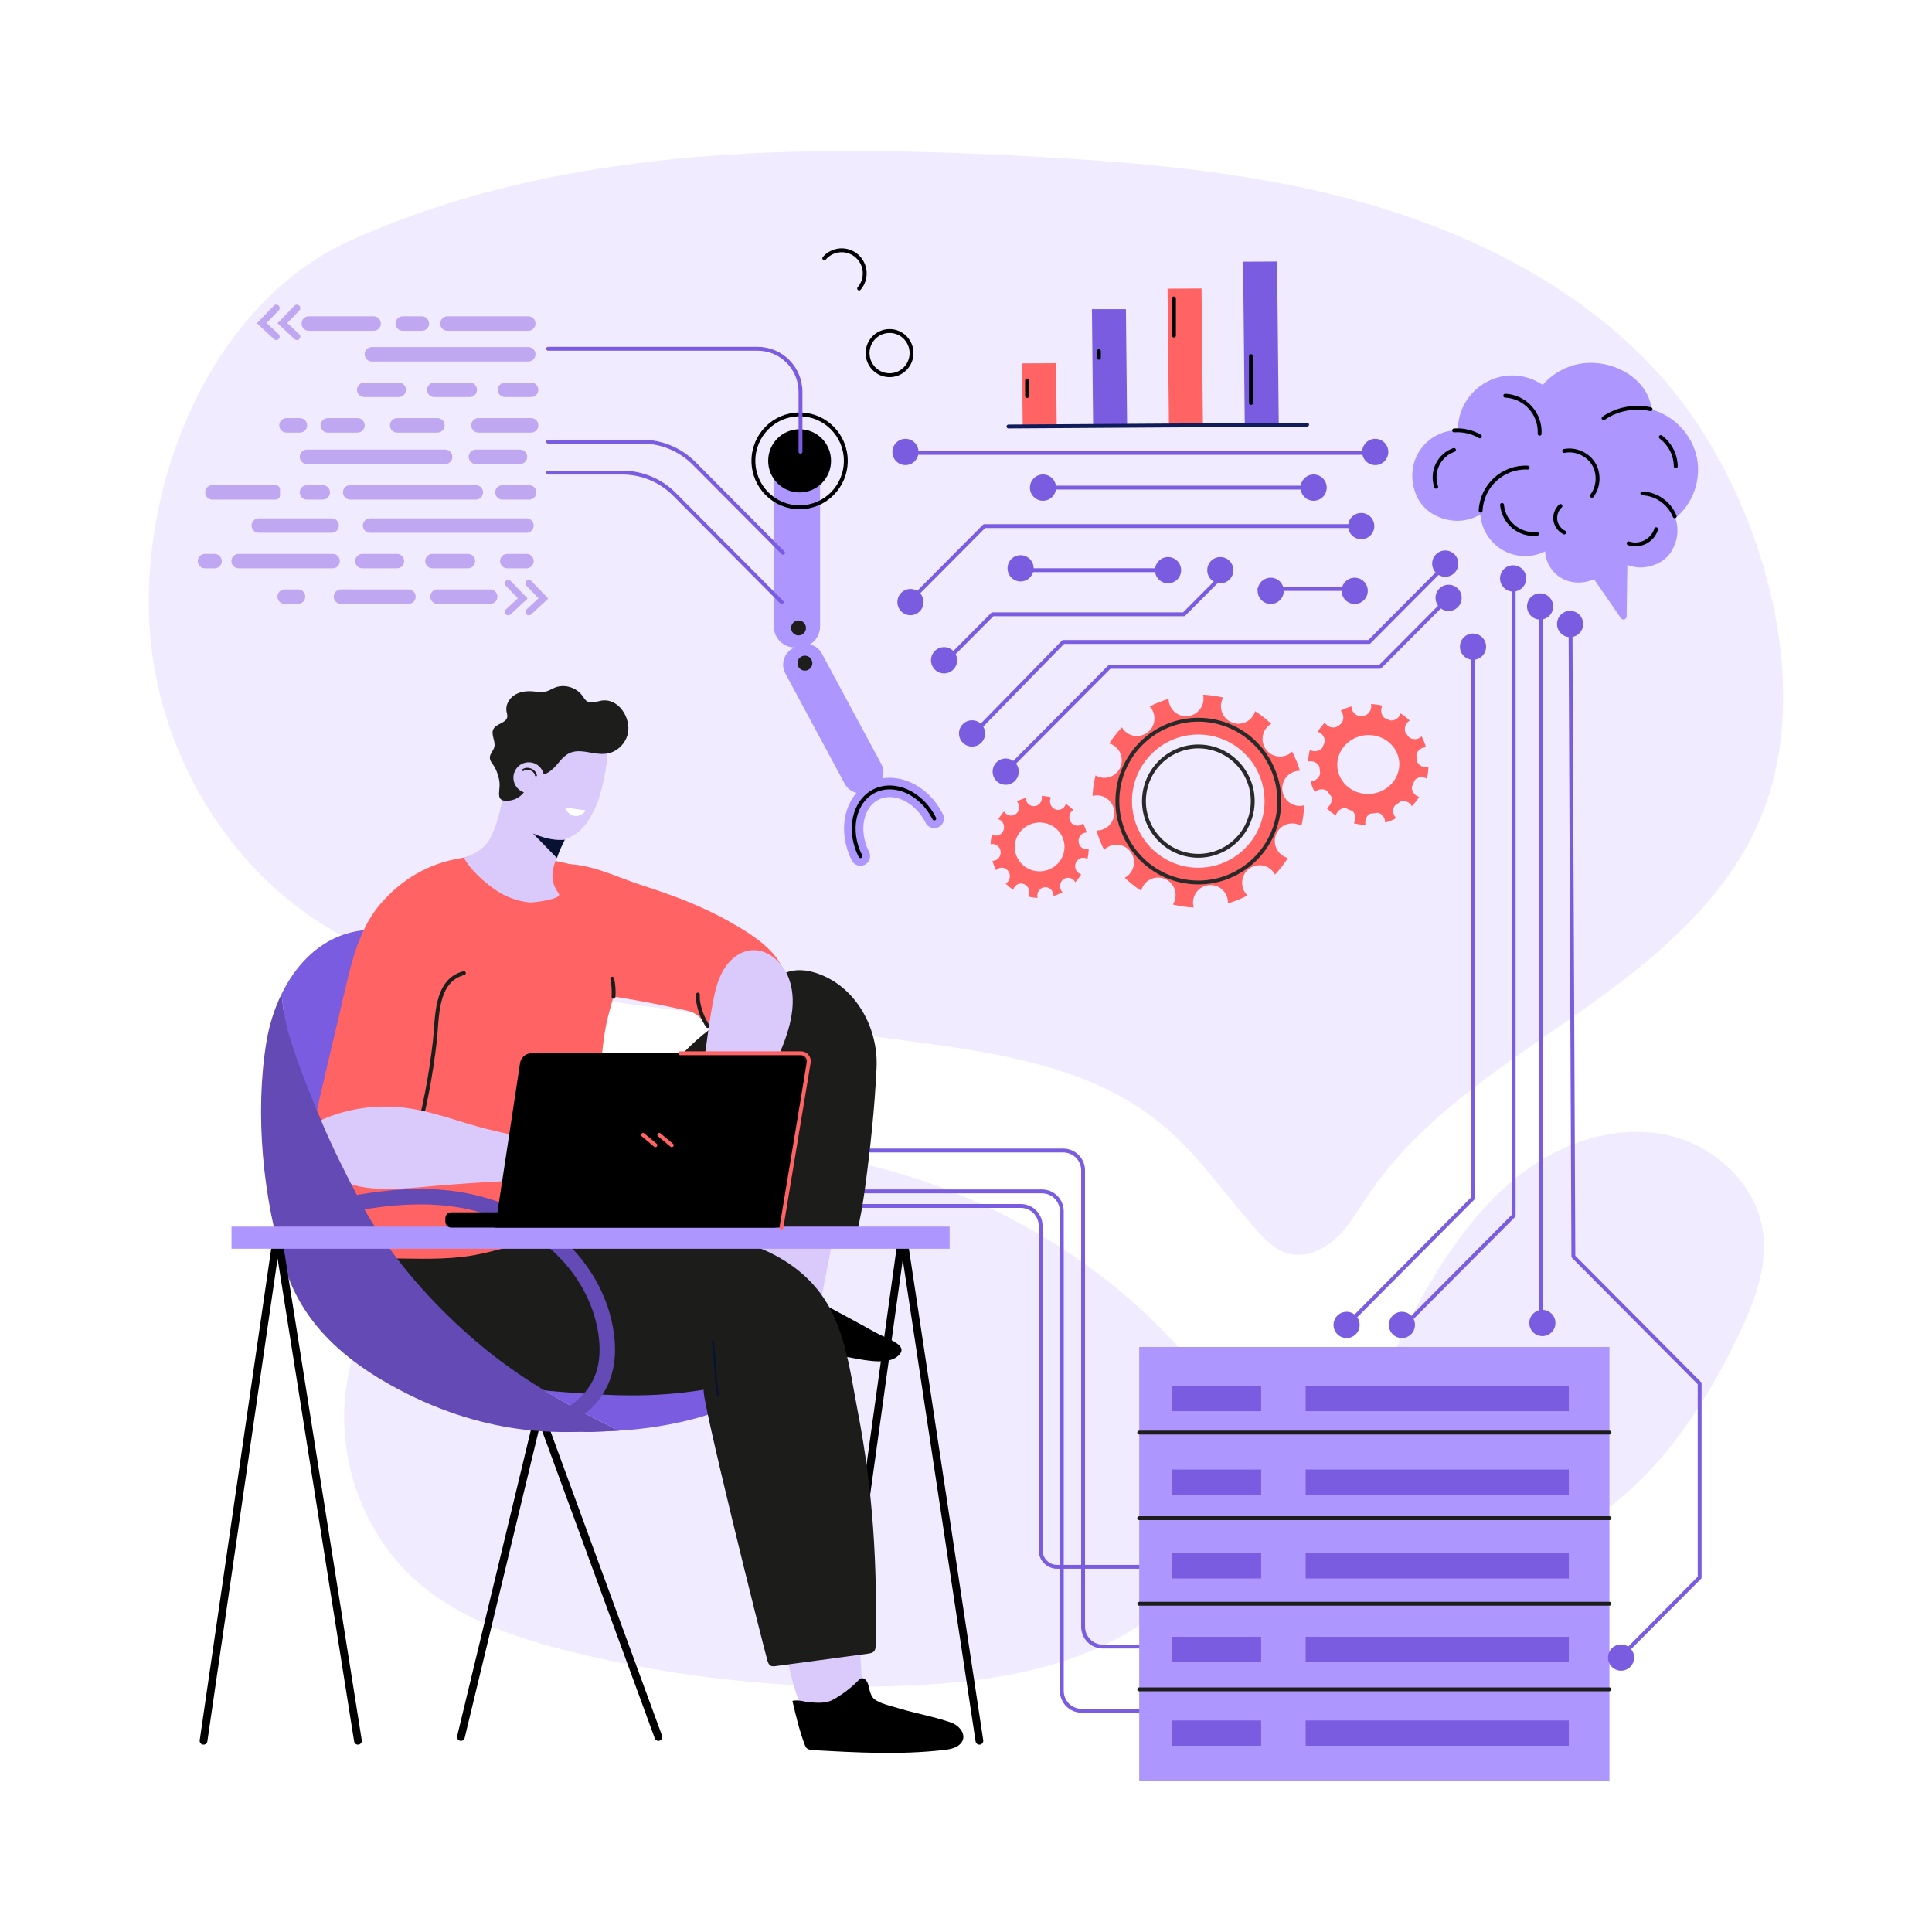 <svg xmlns="http://www.w3.org/2000/svg" xmlns:xlink="http://www.w3.org/1999/xlink" x="0px" y="0px" viewBox="0 0 500 500" style="enable-background:new 0 0 500 500;" xml:space="preserve"><g id="BACKGROUND">	<rect style="fill:#FFFFFF;" width="500" height="500"></rect></g><g id="OBJECTS">	<g>		<path style="fill:#F1EBFF;" d="M307.606,351.604c-35.632-41.501-93.838-62.067-147.464-52.104    c-15.074,2.8-29.918,7.927-42.485,16.751c-12.567,8.824-22.739,21.576-26.764,36.445c-5.45,20.133,1.526,43.125,17.225,56.774    c11.184,9.724,25.721,14.548,40.082,18.095c28.344,7,57.681,9.923,86.84,8.652c17.197-0.75,34.645-3.039,50.28-10.276    c14.435-6.682,27.964-18.914,35.228-33.311C328.011,377.839,317.155,362.726,307.606,351.604z"></path>		<path style="fill:#F1EBFF;" d="M372.202,328.645c6.56-10.474,14.478-20.353,24.739-27.194c10.261-6.841,23.133-10.38,35.122-7.563    c11.989,2.817,22.559,12.773,24.204,25.04c1.217,9.078-2.286,18.087-6.219,26.349c-9.239,19.409-21.824,38.025-40.047,49.312    c-14.497,8.979-45.233,18.23-53.526-3.329C348.855,371.451,362.02,344.904,372.202,328.645z"></path>		<path style="fill:#F1EBFF;" d="M195.371,39.646c23.067-1.11,46.358-0.477,69.308,0.726c29.901,1.567,59.994,4.036,88.794,12.265    c32.351,9.243,64.656,26.598,84.328,54.85c19.387,27.842,31.286,70.81,18.118,103.5c-8.959,22.241-28.671,38.053-48.26,51.765    c-19.588,13.712-40.443,26.937-53.791,46.83c-2.531,3.772-4.806,7.8-8.13,10.889c-3.324,3.088-8.033,5.134-12.398,3.93    c-3.346-0.923-5.925-3.551-8.23-6.158c-8.178-9.249-15.19-19.672-24.728-27.494c-17.935-14.707-42.18-18.287-65.128-21.324    c-25.859-3.422-51.717-6.849-77.577-10.266c-20.413-2.698-44.531-5.888-63.428-14.213c-30.269-13.335-51.26-44.468-55.06-77.47    c-4.561-39.607,14.301-88.498,51.674-105.312C123.701,47.39,159.261,41.383,195.371,39.646z"></path>	</g>	<g>		<path style="fill:none;stroke:#7A5CE0;stroke-linecap:round;stroke-linejoin:round;stroke-miterlimit:10;" d="M298.334,442.746    h-18.409c-2.832,0-5.129-2.308-5.129-5.156V313.485c0-2.847-2.296-5.156-5.129-5.156h-72.996"></path>		<path style="fill:none;stroke:#7A5CE0;stroke-linecap:round;stroke-linejoin:round;stroke-miterlimit:10;" d="M303.843,426.133    h-18.409c-2.832,0-5.129-2.308-5.129-5.156V302.913c0-2.847-2.296-5.156-5.129-5.156h-72.996"></path>		<path style="fill:none;stroke:#7A5CE0;stroke-linecap:round;stroke-linejoin:round;stroke-miterlimit:10;" d="M297.833,405.492    h-24.24c-2.365,0-4.283-1.928-4.283-4.305V317.26c0-2.847-2.296-5.156-5.129-5.156h-89.544"></path>	</g>	<g>		<path style="fill:none;stroke:#000000;stroke-width:2;stroke-linecap:round;stroke-linejoin:round;stroke-miterlimit:10;" d="    M215.354,450.514l17.896-128.998c0.034-0.424,0.646-0.446,0.71-0.025l19.51,129.023"></path>					<polyline style="fill:none;stroke:#000000;stroke-width:2;stroke-linecap:round;stroke-linejoin:round;stroke-miterlimit:10;" points="    119.285,449.537 139.554,365.376 170.398,449.537   "></polyline>		<g>			<g>				<g>					<path style="fill:#7A5CE0;" d="M74.328,329.789c-0.199-0.55-0.413-1.092-0.594-1.653       C73.915,328.697,74.114,329.247,74.328,329.789z"></path>					<path style="fill:#7A5CE0;" d="M80.685,284.533c2.351,5.551,4.969,10.979,7.548,16.424c2.732,5.769,5.515,11.44,8.966,16.82       c7.109,11.085,16.102,20.895,26.078,29.43c10.749,9.197,23.107,16.311,35.759,22.501c0.104,0.051,0.21,0.098,0.314,0.149       c-2.626,0.101-5.254,0.116-7.874,0.031c-5.242-0.171-10.448-0.823-15.61-1.761c4.59,1.204,9.24,2.106,14.107,2.265       c7.979,0.26,16.028-0.325,23.865-1.869c7.775-1.532,15.607-4.014,22.24-8.478c3.004-2.022,5.753-4.497,7.858-7.466       c1.131-1.596,2.049-3.315,2.759-5.118c-0.048-0.195-0.078-0.393-0.131-0.587c-3.832-14.056-16.046-15.887-26.984-22.129       c-11.538-6.585-21.411-16.13-28.303-27.534c-6.393-10.577-10.148-22.43-15.258-33.628       c-4.768-10.448-10.958-15.836-21.877-19.674c-8.1-2.847-17.047-4.799-25.179-2.047c-7.25,2.454-12.609,8.295-16.045,15.285       C73.494,266.603,77.083,276.027,80.685,284.533z"></path>				</g>				<path style="fill:#DACAFC;" d="M195.706,308.584c0.058-5.501-0.1-10.504,1.317-15.98c1.876-7.251,7.439-11.211,14.377-13.446      c1.524-0.491,3.201-0.843,4.702-0.284c1.735,0.645,2.842,2.365,3.517,4.096c2.182,5.6,1.046,11.885-0.119,17.784      c-2.608,13.208-5.217,26.416-7.825,39.624c-0.15,0.761-0.368,1.618-1.048,1.984c-0.522,0.281-1.157,0.179-1.737,0.063      c-5.86-1.174-11.58-3.052-17-5.58C194.166,337.907,195.693,309.816,195.706,308.584z"></path>				<path style="fill:#DACAFC;" d="M209.931,386.586c4.338-1.228,6.509-1.617,10.702-3.282c0.007,19.186,2.688,51.537,2.6,57.059      c-5.386,0.612-9.6,2.61-15.048,2.67c-4.272-6.651-6.014-25.475-8.428-32.751c-0.558-1.682-2.992-10.082-5.711-19.643      C199.378,389.438,204.672,388.075,209.931,386.586z"></path>				<path d="M199.967,348.095c6.208,1.438,12.58,2.098,18.875,3.031c3.316,0.492,10.096,2.388,13.224,0.058      c3.956-2.945-2.524-4.666-5.456-6.314c-5.049-2.837-10.17-5.541-15.26-8.301c-4.701-2.55-10.738-7.985-15.534-2.727      c-3.084,3.382-3.437,8.778-3.788,13.115C194.719,347.052,197.324,347.483,199.967,348.095z"></path>				<path style="fill:#1C1C1B;" d="M99.541,325.596c2.871-9.112,15.865-11.201,23.887-10.554      c16.691,1.345,33.433,1.756,50.033,3.121c13.522,1.112,28.24,4.052,37.538,14.89c7.599,8.857,8.825,21.046,10.976,32.146      c3.984,20.553,5.098,39.823,4.634,60.647c-0.011,0.49-0.033,1.014-0.322,1.408c-0.378,0.515-1.079,0.639-1.709,0.724      c-7.937,1.068-15.875,2.136-23.812,3.204c-0.471,0.063-0.983,0.118-1.39-0.128c-0.445-0.27-0.626-0.818-0.771-1.32      c-1.239-4.287-17.611-69.876-16.456-70.061c-13.707,2.186-24.546,1.552-38.38,0.435c-9.776-0.789-19.723-2.487-28.253-7.354      C107.272,348.048,96.22,336.138,99.541,325.596z"></path>				<path style="fill:#FF6363;" d="M95.561,322.031c0.985,1.485,0.909,2.836,1.401,3.644c2.511-0.034,5.028,0.005,7.539,0.044      c6.58,0.101,13.22,0.195,19.694-1.172c5.63-1.189,11.229-2.913,16.653-4.828c8.374-2.957,16.227-5.042,15.611-15.352      c-0.774-13.288-2.372-30.03,1.359-42.99c1.506-5.231,2.323-9.13,4.578-14.082c0.62-1.361,1.242-2.763,1.33-4.257      c0.063-1.067-0.15-2.131-0.405-3.17c-4.166-17.006-18.31-17.212-33.316-18.546c-2.324-0.207-4.679-0.412-6.978-0.017      c-2.836,0.488-6.146,1.329-8.613,2.816c-13.152,7.932-14.042,21.258-18.002,35.024c-1.977,6.876-5.076,13.385-7.06,20.26      C85.118,294.085,87.081,309.245,95.561,322.031z"></path>				<path d="M226.925,440.165c1.614,0.907,4.029,1.449,5.759,1.973c4.472,1.354,9.106,2.118,13.517,3.682      c2.313,0.821,4.522,3.728,2.006,5.789c-1.096,0.898-2.577,1.125-3.982,1.288c-11.191,1.3-22.504,0.667-33.752,0.033      c-0.612-0.034-1.283-0.094-1.718-0.528c-0.247-0.247-0.382-0.582-0.507-0.91c-1.368-3.602-2.309-7.627-3.172-11.308      c1.508-0.37,3.103,0.262,4.618,0.378c1.966,0.149,4.115,0.306,5.907-0.687c2.421-1.341,4.646-3.039,6.582-5.022      c0.181-0.185,0.366-0.377,0.604-0.474c0.783-0.319,1.551,0.533,1.816,1.34c0.516,1.572,0.543,3.332,2.023,4.27      C226.724,440.049,226.823,440.108,226.925,440.165z"></path>				<path style="fill:#1C1C1B;" d="M195.231,304.937c-0.134-1.868,0.009-3.601,1.745-4.258c2.395-0.906,3.204,0.375,4.735-2.12      c2.949-4.807,5.043-10.813,7.039-16.082c2.405-6.35,6.94-14.636,6.702-21.459c-0.012-0.355-0.042-0.73-0.249-1.017      c-0.241-0.334-0.664-0.471-1.061-0.576c-3.536-0.93-7.252-0.835-10.899-0.599c-24.048,1.554-37.474,27.765-48.849,45.716      c-1.715,2.707-11.708,15.736-14.332,15.527c9.191,0.731,16.268,5.411,24.769,7.993c5.218,1.584,10.957,6.262,15.839,6.933      c1.578,0.217,8.016-11.679,8.955-13.237c2.462-4.084,5.937-8.74,5.861-13.691C195.471,307.094,195.306,305.994,195.231,304.937z      "></path>				<path style="fill:#1C1C1B;" d="M223.897,307.213c-0.545,4.065-1.168,7.98-2.18,11.951c-0.088,0.346-0.184,0.706-0.424,0.97      c-0.381,0.419-1.014,0.48-1.579,0.448c-1.192-0.067-2.347-0.417-3.519-0.643c-7.3-1.405-19.441,3.53-25.059-3.311      c-1.129-1.374-1.488-3.216-1.725-4.982c-1.716-12.761,2.341-25.229,2.168-38.05c-0.092-6.848,2.438-10.98,5.9-16.567      c3.321-5.36,7.993-7.181,13.983-5.138c10.093,3.442,15.866,14.192,15.393,24.409      C226.377,286.608,225.274,296.948,223.897,307.213z"></path>				<g id="XMLID_14_">					<g id="XMLID_15_">						<path id="XMLID_16_" style="fill:#DACAFC;" d="M129.957,208.093c-0.098,1.236,2.476,4.061,3.263,4.952        c1.248,1.413,2.702,2.506,4.456,3.201c4.571,1.812,9.361,1.979,12.944-1.809c1.701-1.798,2.857-4.044,3.825-6.326        c1.475-3.477,3.534-13.065,2.6-16.727c-0.848-3.323-4.393-0.427-7.62-1.542c-2.808-0.971-4.945-1.84-7.949-1.315        c-2.67,0.467-5.244,1.801-6.922,3.979c-0.452,0.588-0.861,1.182-1.236,1.777c-0.888,1.896-1.706,3.828-2.297,5.84        c-0.493,1.678-0.66,3.38-0.926,5.079C130.076,206.168,130.033,207.133,129.957,208.093z"></path>					</g>				</g>				<g id="XMLID_7_">					<g id="XMLID_8_">						<path style="fill:#DACAFC;" d="M128.055,230.191c2.656,1.871,5.939,3.108,9.169,3.37c0.621,0.051,8.51-0.835,7.38-2.334        c-2.96-3.928-1.343-7.426,0.513-11.695c0.285-0.655,2.771-4.687,2.514-5.141c-0.073-0.129-0.163-0.249-0.277-0.359        c-0.595-0.572-1.517-0.557-2.34-0.566c-3.08-0.035-5.962-1.011-8.464-2.805c-1.19-0.853-2.263-1.859-3.285-2.907        c-0.585-0.6-1.659-2.689-2.553-2.763c-0.085-0.007-0.15,0.037-0.22,0.068c-1.05,4.234-1.565,7.937-3.674,11.987        c-1.633,3.135-5.665,4.687-6.808,4.897C121.814,225.161,125.017,228.051,128.055,230.191z"></path>					</g>				</g>				<path style="fill:#1D1D1B;" d="M136.911,201.73c0.081-0.651,0.16-1.445,0.756-1.713c0.606-0.273,1.26,0.221,1.909,0.367      c2.074,0.466,3.986-1.796,5.172-3.231c0.241-0.291,0.478-0.561,0.717-0.809c1.356-1.406,2.752-2.088,5.058-1.898      c2.277,0.188,4.557,0.978,6.799,0.538c2.486-0.488,4.56-2.575,5.142-5.053c0.943-4.013-2.333-9.356-6.851-8.602      c-1.219,0.203-2.538,0.823-3.609,0.205c-0.602-0.347-0.943-1.003-1.357-1.564c-1.591-2.155-4.708-3.01-7.167-1.965      c-0.648,0.275-1.249,0.665-1.921,0.874c-1.287,0.399-2.669,0.094-4.013,0.021c-1.59-0.086-3.252,0.186-4.562,1.096      s-2.188,2.546-1.904,4.121c0.083,0.463,0.262,0.922,0.202,1.389c-0.209,1.642-2.808,1.706-3.585,3.166      c-0.744,1.4,0.615,3.122,0.231,4.662c-0.229,0.916-1.051,1.628-1.146,2.568c-0.117,1.164,0.947,1.979,1.405,2.949      c0.507,1.072,0.982,2.476,1.086,3.652c0.214,2.423-1.245,5.029,2.32,4.725C134.525,206.976,136.551,204.629,136.911,201.73z"></path>				<path style="fill:#FF6363;" d="M181.959,264.263c1.407,1.696,2.559,3.443,6.607,3.175c5.141-0.341,10.144-2.966,13.08-7.273      c0.816-1.197,1.487-2.53,1.681-3.967c1.168-8.655-8.523-14.263-14.708-17.765c-7.089-4.013-14.757-6.835-22.485-9.321      c-6.855-2.206-14.017-6.036-21.398-5.443c-0.192,0.015-0.392,0.051-0.584,0.102c0.079,0.96,0.128,1.923,0.136,2.885      c3.373,5.333,5.468,11.657,6.83,17.806c0.881,3.975,2.846,8.562,2.446,12.663c8.163,1.128,16.279,2.605,24.316,4.429      C179.973,262.027,181.022,263.134,181.959,264.263z"></path>				<path style="fill:#DACAFC;" d="M194.265,245.943c-3.127,0.354-5.748,2.709-7.266,5.48c-1.518,2.771-2.118,5.941-2.697,9.051      c-1.654,8.886-2.193,19.191-5.157,27.71c-1.841,5.292-9.005,12.593-5.462,18.631c1.039,1.77,3.234,2.771,5.243,2.391      c3.557-0.672,5.215-4.679,6.727-7.984c1.95-4.262,4.844-7.54,7.427-11.282c3.231-4.68,5.571-10.42,7.91-15.59      c3-6.628,5.657-14.183,3.208-21.035C202.698,249.119,198.691,245.455,194.265,245.943z"></path>				<g>					<defs>						<path id="SVGID_1_" d="M154.633,238.773c0.028-0.139,0.039-0.28,0.057-0.421c-0.914-3.302-5.618-3.247-8.262-4.636        c-0.534-0.281-0.989-0.632-1.384-1.028c-0.052-0.053-0.105-0.104-0.155-0.159c-0.83-0.905-1.336-2.054-1.533-3.355        c-0.804-5.317,1.927-10.111,4.274-14.783c-0.073-0.129-0.163-0.249-0.278-0.359c-0.595-0.572-1.517-0.557-2.34-0.566        c-3.079-0.035-5.962-1.011-8.464-2.805c-1.19-0.853-2.263-1.859-3.285-2.907c-0.585-0.6-1.659-2.689-2.553-2.763        c-0.085-0.007-0.15,0.037-0.22,0.068c-1.051,4.234-1.137,8.193-3.674,11.986c-0.96,1.435-2.094,2.711-3.441,3.648        c-0.706,0.68-1.566,1.178-2.749,1.38c-0.299,0.051-0.605,0.075-0.915,0.083c-0.125,0.018-0.242,0.051-0.37,0.064        c-0.15,0.015-0.27-0.022-0.377-0.077c-1.907-0.083-3.875-0.536-5.342,0.589c-0.691,0.531-1.121,1.332-1.458,2.138        c-2.486,5.945-0.739,13.687,2.403,19.036c2.394,4.075,6.597,7.845,11.17,9.125c4.353,1.219,8.896,0.19,13.037-1.325        c1.816-0.664,3.542-1.323,5.2-2.089c4.988-2.303,9.292-4.869,10.598-10.555C154.592,238.966,154.614,238.87,154.633,238.773z"></path>					</defs>					<clipPath id="SVGID_00000049207513995380532240000012425109844872990142_">						<use xlink:href="#SVGID_1_" style="overflow:visible;"></use>					</clipPath>					<path style="clip-path:url(#SVGID_00000049207513995380532240000012425109844872990142_);fill:#081132;" d="M138.089,215.76       c0.118,0.065,0.258,0.123,0.407,0.178c2.595,1.072,5.451,1.73,8.185,1.329c0.685,0.294,0.458,0.857,0.113,1.873       c-0.483,1.425-0.919,2.867-1.305,4.322c-2.524-2.592-5.047-5.185-7.571-7.777C137.975,215.711,138.032,215.736,138.089,215.76z       "></path>				</g>				<path style="fill:#FF6363;" d="M98.554,233.821c-5.168,5.939-7.289,13.947-9.045,21.447c-2.27,9.694-4.541,19.388-6.812,29.082      c-0.533,2.276-1.069,4.57-1.134,6.908c-0.105,3.75,0.965,8.522,1.84,12.134c1.124,4.636,3.883,4.35,7.991,3.94      c6.496-0.649,15.334-2.624,19.72-7.95c2.085-2.531,2.755-5.915,3.355-9.145c0.826-4.442,1.652-8.884,2.478-13.326      c3.375-18.149,6.748-36.87,2.93-54.931C110.779,223.339,103.868,227.716,98.554,233.821z"></path>				<path style="fill:none;stroke:#1D1D1B;stroke-linecap:round;stroke-linejoin:round;stroke-miterlimit:10;" d="M120.057,251.84      c-7.51,1.966-6.836,11.626-7.517,17.585c-1.005,8.801-2.675,17.526-4.992,26.073"></path>				<path style="fill:none;stroke:#081132;stroke-width:0.5;stroke-linecap:round;stroke-linejoin:round;stroke-miterlimit:10;" d="      M199.827,273.087c-2.873,12.453-9.451,31.366-9.574,44.149"></path>				<path style="fill:#FFFFFF;" d="M146.194,208.976c0.449,1.172,1.438,2.029,2.516,2.182c1.079,0.153,2.21-0.403,2.881-1.415"></path>				<path style="fill:none;stroke:#634AB5;stroke-width:4;stroke-linecap:round;stroke-linejoin:round;stroke-miterlimit:10;" d="      M76.648,314.531c20.797-4.746,38.422-8.214,57.139,0.638c12.189,5.765,20.415,16.501,22.722,27.926      c2.308,11.426-1.403,19.43-11.419,24.464"></path>				<path style="fill:none;stroke:#081132;stroke-width:0.5;stroke-linecap:round;stroke-linejoin:round;stroke-miterlimit:10;" d="      M185.742,361.197c-0.569-4.332-0.695-9.7-1.264-14.033"></path>				<path style="fill:none;stroke:#081132;stroke-width:0.5;stroke-linecap:round;stroke-linejoin:round;stroke-miterlimit:10;" d="      M190.547,321.427c-13.388-2.047-22.003-0.254-39.239-0.254"></path>				<path style="fill:#DACAFC;" d="M132.872,201.266c0,2.202,1.776,3.987,3.966,3.987c2.191,0,3.966-1.785,3.966-3.987      c0-2.202-1.776-3.987-3.966-3.987C134.647,197.279,132.872,199.064,132.872,201.266z"></path>				<path style="fill:#634AB5;" d="M160.281,370.245c-0.104-0.051-1.14-0.485-1.244-0.536c-12.652-6.19-25.01-13.304-35.759-22.501      c-9.976-8.535-18.969-18.345-26.078-29.43c-3.451-5.381-6.234-11.051-8.966-16.82c-2.579-5.446-5.198-10.874-7.548-16.424      c-3.602-8.506-7.192-17.93-7.767-27.386c-1.921,3.907-3.249,8.168-3.954,12.408c-3.051,18.355-0.965,40.836,4.769,58.582      c0.181,0.561,0.395,1.103,0.594,1.653c3.823,10.56,11.534,19.99,25.966,28.216c25.598,14.589,45.897,12.405,51.139,12.576      C154.054,370.666,157.655,370.345,160.281,370.245z"></path>			</g>			<path style="fill:#DACAFC;" d="M109.339,287.489c4.027,0.885,7.979,2.179,11.932,3.381c6.277,1.909,12.637,3.01,19.013,4.716     c1.812,0.485,3.651,0.958,5.526,0.975c3.223,0.031,6.336-1.28,9.559-1.351c4.31-0.095,8.52,2.323,10.862,5.921     c3.944,6.059-2.593,4.436-6.707,4.376c-3.208-0.047-6.416-0.094-9.624-0.141c-12.612-0.185-24.538,0.458-37.19,1.527     c-6.873,0.581-18.856,2.2-24.97-1.899c-2.971-1.992-7.868-11.687-5.141-14.586c0.511-0.543,1.217-0.849,1.908-1.125     c6.187-2.475,12.885-3.378,19.531-2.675C105.824,286.797,107.589,287.105,109.339,287.489z"></path>			<path style="fill:#DC8B77;" d="M202.036,297.752c-0.076,0-0.153,0-0.229,0"></path>			<path style="fill:#634AB5;" d="M71.818,285.886c0.212,2.586,0.632,5.173,1.042,7.68c0.523,3.201,1.049,6.406,1.834,9.553     c0.687,2.757,1.609,5.536,3.399,7.736c2.94,3.614,8.289,5.017,12.67,3.563c3.45-1.145,2.974-2.38,1.504-5.255     c-3.049-5.961-6.217-12.198-8.836-18.399c-2.654-6.285-5.097-12.234-7.273-18.697c-0.459-1.364-0.918-2.728-1.315-4.111     c-0.591-2.061-1.044-4.163-1.353-6.286c0.275,1.888-0.294,4.285-0.48,6.183c-0.211,2.16-0.467,4.316-0.768,6.465     C71.704,278.154,71.499,282,71.818,285.886z"></path>		</g>		<g>			<path style="fill:none;stroke:#000000;stroke-width:2;stroke-linecap:round;stroke-linejoin:round;stroke-miterlimit:10;" d="     M52.678,450.514l18.761-128.998c0.035-0.424,0.677-0.446,0.744-0.025l20.452,129.023"></path>			<rect x="59.916" y="317.447" style="fill:#AE96FF;" width="185.847" height="5.726"></rect>		</g>		<path style="fill:none;stroke:#1C1C1B;stroke-width:0.5;stroke-linecap:round;stroke-linejoin:round;stroke-miterlimit:10;" d="    M138.702,200.691c-0.237-1.437-2.194-2.24-3.363-1.38"></path>		<g>			<path d="M200.429,317.704h-83.648c-0.842,0-1.525-0.683-1.525-1.525v-0.912c0-0.842,0.683-1.525,1.525-1.525h83.648     c0.842,0,1.525,0.683,1.525,1.525v0.912C201.954,317.022,201.271,317.704,200.429,317.704z"></path>			<path d="M202.225,317.704h-74.087l6.447-42.547c0.224-1.477,1.479-2.579,2.936-2.579h68.215c1.761,0,3.086,1.586,2.816,3.371     L202.225,317.704z"></path>			<g>									<line style="fill:none;stroke:#FF6363;stroke-linecap:round;stroke-linejoin:round;stroke-miterlimit:10;" x1="170.629" y1="293.694" x2="173.843" y2="296.38"></line>									<line style="fill:none;stroke:#FF6363;stroke-linecap:round;stroke-linejoin:round;stroke-miterlimit:10;" x1="166.406" y1="293.694" x2="169.619" y2="296.38"></line>			</g>		</g>		<path style="fill:none;stroke:#1D1D1B;stroke-linecap:round;stroke-linejoin:round;stroke-miterlimit:10;" d="M180.62,257.383    c-0.201,2.783,1.278,6.385,2.53,8.148"></path>	</g>	<g>		<g>			<g>				<g>					<path style="fill:#FF6363;" d="M349.75,182.816c-0.978,0.286-1.913,0.662-2.795,1.12c0.062,0.066,0.128,0.125,0.184,0.199       c0.856,1.139,0.631,2.76-0.503,3.62c-1.134,0.86-2.746,0.634-3.602-0.505c-0.06-0.081-0.103-0.168-0.153-0.253       c-0.699,0.732-1.326,1.53-1.873,2.382c0.092,0.028,0.185,0.047,0.275,0.086c1.308,0.556,1.919,2.073,1.366,3.388       c-0.554,1.315-2.063,1.929-3.37,1.373c-0.103-0.044-0.193-0.103-0.286-0.158c-0.243,0.98-0.393,1.993-0.441,3.028       c0.104-0.027,0.205-0.058,0.314-0.072c1.41-0.175,2.693,0.831,2.868,2.248c0.174,1.417-0.827,2.708-2.236,2.883       c-0.124,0.015-0.245,0.011-0.366,0.008c0.285,1.006,0.666,1.967,1.13,2.873c0.085-0.086,0.169-0.174,0.268-0.249       c1.133-0.86,2.746-0.634,3.602,0.505c0.856,1.139,0.631,2.76-0.503,3.621c-0.108,0.082-0.223,0.145-0.339,0.207       c0.744,0.721,1.556,1.369,2.426,1.929c0.032-0.126,0.064-0.253,0.116-0.376c0.554-1.315,2.063-1.929,3.37-1.373       c1.308,0.557,1.919,2.073,1.366,3.388c-0.056,0.133-0.128,0.253-0.202,0.371c0.995,0.248,2.025,0.399,3.076,0.444       c-0.037-0.13-0.073-0.261-0.09-0.399c-0.174-1.417,0.827-2.707,2.236-2.883c1.409-0.175,2.693,0.831,2.868,2.248       c0.018,0.145,0.016,0.287,0.01,0.427c1.011-0.294,1.975-0.687,2.884-1.166c-0.097-0.094-0.193-0.189-0.276-0.3       c-0.856-1.139-0.631-2.76,0.503-3.62c1.133-0.86,2.746-0.634,3.602,0.505c0.084,0.112,0.149,0.231,0.212,0.351       c0.713-0.752,1.351-1.574,1.903-2.452c-0.122-0.032-0.245-0.063-0.365-0.113c-1.308-0.557-1.919-2.073-1.365-3.388       c0.553-1.315,2.062-1.929,3.37-1.373c0.119,0.051,0.226,0.117,0.333,0.184c0.238-0.991,0.38-2.014,0.42-3.059       c-0.111,0.029-0.221,0.063-0.339,0.077c-1.409,0.175-2.693-0.831-2.868-2.248c-0.174-1.417,0.827-2.708,2.236-2.883       c0.115-0.014,0.227-0.009,0.34-0.008c-0.292-0.994-0.676-1.942-1.144-2.837c-0.075,0.072-0.144,0.148-0.229,0.213       c-1.133,0.86-2.746,0.634-3.602-0.505c-0.856-1.139-0.631-2.76,0.502-3.621c0.083-0.063,0.174-0.108,0.262-0.16       c-0.732-0.698-1.53-1.324-2.382-1.868c-0.027,0.09-0.045,0.18-0.083,0.269c-0.553,1.314-2.063,1.929-3.37,1.372       c-1.308-0.556-1.919-2.073-1.366-3.388c0.038-0.09,0.091-0.168,0.137-0.252c-0.965-0.235-1.962-0.377-2.979-0.422       c0.019,0.086,0.047,0.168,0.058,0.257c0.174,1.417-0.827,2.707-2.236,2.883c-1.409,0.175-2.693-0.831-2.868-2.248       C349.745,183.003,349.751,182.91,349.75,182.816z M352.818,187.403c5.743-0.715,10.976,3.387,11.687,9.16       c0.711,5.774-3.369,11.034-9.112,11.748c-5.744,0.715-10.976-3.387-11.687-9.16       C342.995,193.377,347.075,188.117,352.818,187.403z"></path>				</g>				<path style="fill:#FF6363;" d="M352.708,210.484c6.927,0.78,13.194-4.252,13.97-11.215c0.776-6.964-4.228-13.263-11.155-14.044      c-6.927-0.78-13.194,4.25-13.97,11.214C340.776,203.403,345.781,209.704,352.708,210.484z M346.139,197.045      c0.514-4.181,4.512-7.22,8.91-6.773c4.398,0.446,7.558,4.211,7.043,8.392c-0.515,4.181-4.511,7.22-8.909,6.774      C348.784,204.991,345.624,201.226,346.139,197.045z"></path>			</g>		</g>		<g>			<g>				<g>					<path style="fill:#FF6363;" d="M265.459,206.487c-0.797,0.239-1.559,0.553-2.277,0.938c0.05,0.056,0.105,0.106,0.15,0.169       c0.701,0.963,0.521,2.33-0.401,3.053c-0.922,0.723-2.238,0.528-2.939-0.435c-0.049-0.068-0.085-0.142-0.125-0.214       c-0.568,0.616-1.078,1.287-1.521,2.005c0.075,0.023,0.151,0.04,0.224,0.073c1.068,0.473,1.57,1.754,1.122,2.862       c-0.448,1.108-1.677,1.622-2.746,1.15c-0.084-0.037-0.157-0.087-0.234-0.134c-0.196,0.827-0.315,1.681-0.353,2.553       c0.084-0.022,0.167-0.049,0.255-0.06c1.149-0.144,2.199,0.708,2.345,1.904c0.146,1.196-0.667,2.282-1.816,2.427       c-0.101,0.013-0.199,0.008-0.298,0.006c0.235,0.85,0.548,1.661,0.929,2.426c0.069-0.073,0.137-0.146,0.218-0.21       c0.922-0.723,2.238-0.528,2.939,0.435c0.701,0.964,0.521,2.33-0.401,3.053c-0.088,0.069-0.182,0.122-0.276,0.174       c0.609,0.611,1.272,1.159,1.984,1.634c0.026-0.107,0.051-0.213,0.093-0.317c0.448-1.108,1.678-1.623,2.745-1.15       c1.068,0.473,1.57,1.754,1.122,2.862c-0.045,0.112-0.104,0.214-0.164,0.313c0.813,0.212,1.652,0.342,2.51,0.382       c-0.031-0.11-0.06-0.22-0.075-0.337c-0.146-1.196,0.668-2.282,1.817-2.427c1.149-0.144,2.199,0.708,2.345,1.904       c0.015,0.122,0.013,0.242,0.009,0.361c0.824-0.246,1.61-0.575,2.35-0.977c-0.079-0.079-0.158-0.16-0.226-0.254       c-0.701-0.963-0.521-2.33,0.401-3.053c0.922-0.723,2.238-0.528,2.939,0.435c0.069,0.094,0.122,0.195,0.174,0.297       c0.58-0.633,1.098-1.325,1.546-2.064c-0.1-0.027-0.2-0.053-0.298-0.097c-1.068-0.473-1.57-1.754-1.122-2.862       c0.448-1.108,1.677-1.622,2.746-1.15c0.097,0.043,0.185,0.1,0.272,0.156c0.191-0.835,0.305-1.698,0.335-2.58       c-0.091,0.024-0.18,0.052-0.276,0.064c-1.149,0.145-2.199-0.708-2.345-1.904c-0.146-1.196,0.668-2.282,1.817-2.427       c0.094-0.012,0.185-0.007,0.277-0.006c-0.24-0.839-0.556-1.64-0.94-2.396c-0.061,0.061-0.117,0.125-0.186,0.179       c-0.922,0.723-2.238,0.528-2.939-0.435c-0.701-0.963-0.521-2.33,0.401-3.053c0.068-0.053,0.141-0.091,0.213-0.134       c-0.599-0.591-1.251-1.121-1.948-1.582c-0.022,0.076-0.037,0.152-0.067,0.226c-0.448,1.108-1.678,1.622-2.745,1.15       c-1.068-0.473-1.57-1.754-1.122-2.862c0.031-0.076,0.074-0.142,0.111-0.212c-0.788-0.201-1.601-0.323-2.431-0.363       c0.016,0.072,0.039,0.142,0.048,0.217c0.146,1.196-0.667,2.282-1.816,2.426c-1.149,0.144-2.199-0.708-2.345-1.903       C265.455,206.645,265.46,206.567,265.459,206.487z M267.973,210.365c4.683-0.589,8.96,2.885,9.555,7.758       c0.594,4.873-2.72,9.301-7.403,9.889c-4.683,0.589-8.96-2.885-9.555-7.758C259.976,215.381,263.29,210.953,267.973,210.365z"></path>				</g>				<path style="fill:#FF6363;" d="M268.075,228.551c4.969,0.594,9.451-3.124,9.993-8.288c0.541-5.163-3.061-9.847-8.029-10.441      c-4.969-0.594-9.452,3.124-9.993,8.287C259.504,223.272,263.106,227.957,268.075,228.551z M262.665,218.495      c0.402-3.464,3.596-5.972,7.121-5.591c3.525,0.381,6.065,3.508,5.663,6.972c-0.402,3.464-3.596,5.972-7.121,5.591      C264.803,225.087,262.262,221.959,262.665,218.495z"></path>			</g>		</g>		<g>			<g>				<g>					<path style="fill:#FF6363;" d="M302.448,180.867c-1.721,0.502-3.366,1.164-4.918,1.972c0.109,0.116,0.226,0.221,0.324,0.351       c1.506,2.005,1.11,4.857-0.884,6.371c-1.994,1.514-4.832,1.116-6.337-0.889c-0.106-0.141-0.181-0.295-0.269-0.444       c-1.23,1.288-2.334,2.691-3.295,4.191c0.161,0.048,0.325,0.083,0.483,0.151c2.301,0.979,3.377,3.648,2.403,5.962       c-0.974,2.313-3.629,3.395-5.93,2.415c-0.181-0.077-0.339-0.181-0.504-0.277c-0.428,1.725-0.691,3.507-0.777,5.327       c0.182-0.047,0.36-0.102,0.552-0.126c2.48-0.309,4.739,1.462,5.046,3.955c0.307,2.493-1.455,4.764-3.935,5.073       c-0.217,0.027-0.43,0.019-0.643,0.014c0.502,1.771,1.171,3.461,1.989,5.055c0.15-0.152,0.297-0.306,0.471-0.439       c1.994-1.514,4.832-1.116,6.337,0.889c1.506,2.005,1.11,4.857-0.884,6.371c-0.19,0.144-0.393,0.255-0.596,0.364       c1.309,1.269,2.738,2.408,4.269,3.394c0.056-0.222,0.112-0.445,0.204-0.662c0.974-2.313,3.629-3.395,5.931-2.415       c2.301,0.979,3.377,3.649,2.403,5.962c-0.099,0.234-0.225,0.446-0.356,0.654c1.752,0.437,3.563,0.703,5.413,0.781       c-0.066-0.229-0.129-0.459-0.159-0.702c-0.307-2.493,1.455-4.764,3.935-5.072c2.48-0.309,4.739,1.462,5.046,3.955       c0.031,0.255,0.027,0.504,0.017,0.752c1.78-0.518,3.476-1.209,5.075-2.052c-0.17-0.165-0.339-0.332-0.486-0.527       c-1.506-2.005-1.11-4.857,0.884-6.371c1.994-1.514,4.832-1.116,6.337,0.889c0.148,0.197,0.262,0.407,0.374,0.618       c1.255-1.324,2.377-2.77,3.349-4.316c-0.215-0.056-0.431-0.11-0.642-0.2c-2.301-0.979-3.377-3.648-2.403-5.962       c0.974-2.313,3.629-3.395,5.93-2.416c0.21,0.089,0.398,0.207,0.587,0.323c0.418-1.743,0.669-3.544,0.738-5.383       c-0.196,0.052-0.389,0.111-0.596,0.136c-2.48,0.309-4.739-1.462-5.046-3.955c-0.307-2.493,1.455-4.764,3.935-5.073       c0.202-0.025,0.399-0.016,0.598-0.014c-0.513-1.749-1.19-3.418-2.013-4.991c-0.131,0.127-0.253,0.261-0.402,0.374       c-1.994,1.514-4.832,1.116-6.338-0.889c-1.506-2.005-1.11-4.857,0.884-6.371c0.147-0.111,0.306-0.191,0.46-0.281       c-1.289-1.229-2.693-2.33-4.192-3.287c-0.047,0.158-0.08,0.317-0.145,0.472c-0.974,2.313-3.629,3.395-5.931,2.415       c-2.301-0.979-3.377-3.648-2.403-5.962c0.067-0.158,0.159-0.296,0.241-0.443c-1.699-0.414-3.452-0.664-5.241-0.742       c0.034,0.151,0.083,0.295,0.102,0.452c0.307,2.493-1.454,4.764-3.935,5.073c-2.48,0.309-4.739-1.462-5.046-3.955       C302.439,181.195,302.451,181.032,302.448,180.867z M308.006,190.221c9.401-1.17,17.965,5.543,19.129,14.993       c1.164,9.45-5.514,18.06-14.915,19.23c-9.401,1.17-17.965-5.543-19.129-14.994C291.927,200,298.605,191.391,308.006,190.221z"></path>				</g>				<path style="fill:none;stroke:#292929;stroke-linecap:round;stroke-linejoin:round;stroke-miterlimit:10;" d="M307.797,228.262      c11.482,1.293,21.869-7.047,23.155-18.589c1.286-11.542-7.008-21.984-18.49-23.277s-21.87,7.045-23.156,18.587      C288.02,216.525,296.315,226.969,307.797,228.262z M296.141,205.753c0.864-7.754,7.843-13.356,15.556-12.487      c7.714,0.869,13.286,7.884,12.422,15.638c-0.864,7.754-7.842,13.357-15.556,12.488      C300.849,220.523,295.276,213.507,296.141,205.753z"></path>			</g>		</g>	</g>	<g>		<path style="fill:none;stroke:#000000;stroke-linecap:round;stroke-linejoin:round;stroke-miterlimit:10;" d="M213.325,66.846    c2.151-2.503,5.912-2.78,8.402-0.618c2.49,2.162,2.765,5.943,0.615,8.446"></path>					<ellipse style="fill:none;stroke:#000000;stroke-linecap:round;stroke-linejoin:round;stroke-miterlimit:10;" cx="230.217" cy="91.387" rx="5.688" ry="5.718"></ellipse>	</g>	<g id="XMLID_146_">		<path style="fill:#AE96FF;" d="M377.315,111.371c-0.121-8.219,6.946-14.569,14.691-14.196c2.693,0.129,5.163,1.026,7.236,2.451    c3.226-3.707,8.04-5.956,13.315-5.703c7.237,0.348,14.242,5.268,14.827,12.016c7.086,2.034,12.427,8.637,12.06,16.357    c-0.227,4.769-2.468,8.962-5.857,11.788c0.857,2.448,0.775,5.325-0.787,8.192c-0.837,1.536-2.159,2.781-3.736,3.527    c-2.887,1.367-5.613,1.298-7.911,0.396l-0.183,13.324c-0.011,0.799-1.036,1.114-1.489,0.456l-6.933-10.059    c-6.461,2.658-12.258-1.329-12.69-7.229c-1.717,0.859-3.662,1.312-5.714,1.214c-5.925-0.285-10.594-4.973-11.049-10.766    c-3.238,1.938-7.464,2.349-11.66,0.237c-2.325-1.17-4.152-3.198-5.072-5.643C363.115,119.1,369.412,111.25,377.315,111.371z"></path>		<path id="XMLID_159_" style="fill:none;stroke:#000000;stroke-linecap:round;stroke-linejoin:round;stroke-miterlimit:10;" d="    M425.039,127.679c3.821,0.184,7.009,2.6,8.376,5.935"></path>		<path id="XMLID_158_" style="fill:none;stroke:#000000;stroke-linecap:round;stroke-linejoin:round;stroke-miterlimit:10;" d="    M383.183,132.162c0.307-6.462,5.767-11.45,12.195-11.142"></path>		<path id="XMLID_4_" style="fill:none;stroke:#000000;stroke-linecap:round;stroke-linejoin:round;stroke-miterlimit:10;" d="    M376.321,111.384c2.457-0.164,4.749,0.428,6.68,1.559"></path>		<path id="XMLID_155_" style="fill:none;stroke:#000000;stroke-linecap:round;stroke-linejoin:round;stroke-miterlimit:10;" d="    M389.555,102.403c5.163,0.248,9.149,4.657,8.902,9.847"></path>		<path id="XMLID_154_" style="fill:none;stroke:#000000;stroke-linecap:round;stroke-linejoin:round;stroke-miterlimit:10;" d="    M397.752,138.173c-4.554,0.434-8.596-2.925-9.028-7.504"></path>		<path id="XMLID_153_" style="fill:none;stroke:#000000;stroke-linecap:round;stroke-linejoin:round;stroke-miterlimit:10;" d="    M371.681,125.979c-1.349-3.91,0.711-8.179,4.601-9.535"></path>		<path id="XMLID_152_" style="fill:none;stroke:#000000;stroke-linecap:round;stroke-linejoin:round;stroke-miterlimit:10;" d="    M428.611,136.962c-0.964,2.988-4.154,4.624-7.126,3.656"></path>		<path id="XMLID_151_" style="fill:none;stroke:#000000;stroke-linecap:round;stroke-linejoin:round;stroke-miterlimit:10;" d="    M415.003,108.238c3.434-2.376,7.756-3.244,12.164-2.342"></path>		<path id="XMLID_150_" style="fill:none;stroke:#000000;stroke-linecap:round;stroke-linejoin:round;stroke-miterlimit:10;" d="    M429.816,113.113c2.305,1.716,3.817,4.453,3.868,7.558"></path>		<path style="fill:none;stroke:#000000;stroke-linecap:round;stroke-linejoin:round;stroke-miterlimit:10;" d="M404.811,116.707    c2.876-0.579,6.042,0.8,7.589,3.306c1.547,2.506,1.371,5.97-0.423,8.304"></path>		<path style="fill:none;stroke:#000000;stroke-linecap:round;stroke-linejoin:round;stroke-miterlimit:10;" d="M403.843,130.941    c-1.003,0.917-1.514,2.348-1.32,3.697c0.194,1.349,1.089,2.575,2.31,3.168"></path>	</g>	<g>		<g>			<polygon style="fill:#7A5CE0;" points="330.509,67.68 330.942,109.885 322.145,109.933 321.713,67.728    "></polygon>			<polygon style="fill:#FF6363;" points="310.957,74.657 311.319,109.991 302.522,110.039 302.16,74.704    "></polygon>			<polygon style="fill:#7A5CE0;" points="282.591,80.013 282.899,110.145 291.696,110.097 291.387,80.013    "></polygon>			<polygon style="fill:#FF6363;" points="273.307,94.001 273.473,110.196 264.677,110.243 264.511,94.048    "></polygon>		</g>					<line style="fill:none;stroke:#101C59;stroke-linecap:round;stroke-linejoin:round;stroke-miterlimit:10;" x1="338.279" y1="109.9" x2="260.991" y2="110.381"></line>					<line style="fill:none;stroke:#000000;stroke-linecap:round;stroke-linejoin:round;stroke-miterlimit:10;" x1="303.821" y1="77.234" x2="303.821" y2="86.85"></line>					<line style="fill:none;stroke:#000000;stroke-linecap:round;stroke-linejoin:round;stroke-miterlimit:10;" x1="323.741" y1="92.149" x2="323.741" y2="104.296"></line>					<line style="fill:none;stroke:#000000;stroke-linecap:round;stroke-linejoin:round;stroke-miterlimit:10;" x1="265.802" y1="98.476" x2="265.802" y2="102.495"></line>		<path style="fill:none;stroke:#000000;stroke-linecap:round;stroke-linejoin:round;stroke-miterlimit:10;" d="M284.397,90.869    c0,0.574,0,1.148,0,1.722"></path>	</g>	<path style="fill:none;stroke:#1D1D1B;stroke-linecap:round;stroke-linejoin:round;stroke-miterlimit:10;" d="M158.776,257.978   c0.112-1.571,0.001-3.159-0.329-4.699"></path>	<g>		<polyline style="fill:none;stroke:#7A5CE0;stroke-linecap:round;stroke-linejoin:round;stroke-miterlimit:10;" points="    374.268,146.107 354.341,166.139 275.184,166.139 250.601,191.27   "></polyline>		<polyline style="fill:none;stroke:#7A5CE0;stroke-linecap:round;stroke-linejoin:round;stroke-miterlimit:10;" points="    374.899,154.727 357.146,172.574 287.167,172.574 260.068,199.815   "></polyline>					<line style="fill:none;stroke:#7A5CE0;stroke-linecap:round;stroke-linejoin:round;stroke-miterlimit:10;" x1="355.911" y1="117.213" x2="234.331" y2="117.213"></line>		<polyline style="fill:none;stroke:#7A5CE0;stroke-linecap:round;stroke-linejoin:round;stroke-miterlimit:10;" points="    352.288,136.152 254.748,136.152 234.197,156.811   "></polyline>		<polyline style="fill:none;stroke:#7A5CE0;stroke-linecap:round;stroke-linejoin:round;stroke-miterlimit:10;" points="    317.266,148.05 306.396,158.976 256.882,158.976 242.993,172.938   "></polyline>					<line style="fill:none;stroke:#7A5CE0;stroke-linecap:round;stroke-linejoin:round;stroke-miterlimit:10;" x1="262.195" y1="147.564" x2="302.29" y2="147.564"></line>					<line style="fill:none;stroke:#7A5CE0;stroke-linecap:round;stroke-linejoin:round;stroke-miterlimit:10;" x1="339.97" y1="126.197" x2="269.924" y2="126.197"></line>					<line style="fill:none;stroke:#7A5CE0;stroke-linecap:round;stroke-linejoin:round;stroke-miterlimit:10;" x1="325.961" y1="152.42" x2="351.564" y2="152.42"></line>		<path style="fill:#7A5CE0;" d="M359.293,116.97c0,1.877-1.514,3.399-3.382,3.399c-1.868,0-3.382-1.522-3.382-3.399    c0-1.877,1.514-3.399,3.382-3.399C357.779,113.571,359.293,115.093,359.293,116.97z"></path>		<path style="fill:#7A5CE0;" d="M237.713,116.97c0,1.877-1.514,3.399-3.382,3.399c-1.868,0-3.382-1.522-3.382-3.399    c0-1.877,1.514-3.399,3.382-3.399C236.199,113.571,237.713,115.093,237.713,116.97z"></path>		<ellipse style="fill:#7A5CE0;" cx="350.598" cy="152.906" rx="3.382" ry="3.399"></ellipse>		<ellipse style="fill:#7A5CE0;" cx="302.29" cy="147.564" rx="3.382" ry="3.399"></ellipse>		<path style="fill:#7A5CE0;" d="M319.198,147.564c0,1.877-1.514,3.399-3.382,3.399c-1.868,0-3.382-1.522-3.382-3.399    c0-1.877,1.514-3.399,3.382-3.399C317.684,144.165,319.198,145.687,319.198,147.564z"></path>		<ellipse style="fill:#7A5CE0;" cx="264.128" cy="147.079" rx="3.382" ry="3.399"></ellipse>		<path style="fill:#7A5CE0;" d="M254.949,189.813c0,1.877-1.514,3.399-3.382,3.399c-1.868,0-3.382-1.522-3.382-3.399    c0-1.877,1.514-3.399,3.382-3.399C253.435,186.413,254.949,187.936,254.949,189.813z"></path>		<ellipse style="fill:#7A5CE0;" cx="260.273" cy="199.705" rx="3.381" ry="3.399"></ellipse>		<ellipse style="fill:#7A5CE0;" cx="244.322" cy="170.874" rx="3.382" ry="3.399"></ellipse>		<ellipse style="fill:#7A5CE0;" cx="328.859" cy="152.906" rx="3.382" ry="3.399"></ellipse>		<path style="fill:#7A5CE0;" d="M355.67,136.152c0,1.877-1.514,3.399-3.382,3.399c-1.868,0-3.382-1.522-3.382-3.399    c0-1.877,1.514-3.399,3.382-3.399C354.156,132.753,355.67,134.275,355.67,136.152z"></path>		<path style="fill:#7A5CE0;" d="M378.28,154.727c0,1.877-1.514,3.399-3.382,3.399c-1.867,0-3.382-1.522-3.382-3.399    c0-1.877,1.514-3.399,3.382-3.399C376.766,151.328,378.28,152.85,378.28,154.727z"></path>		<path style="fill:#7A5CE0;" d="M377.408,145.865c0,1.877-1.514,3.399-3.382,3.399c-1.867,0-3.382-1.522-3.382-3.399    c0-1.877,1.514-3.399,3.382-3.399C375.894,142.465,377.408,143.987,377.408,145.865z"></path>		<ellipse style="fill:#7A5CE0;" cx="339.97" cy="126.197" rx="3.382" ry="3.399"></ellipse>		<ellipse style="fill:#7A5CE0;" cx="269.924" cy="126.197" rx="3.382" ry="3.399"></ellipse>		<ellipse style="fill:#7A5CE0;" cx="235.626" cy="155.82" rx="3.382" ry="3.399"></ellipse>	</g>	<g>		<g>			<g>				<path style="fill:#BFA7F2;" d="M77.583,118.23L77.583,118.23c0,1.032,0.832,1.869,1.859,1.869h35.77      c1.027,0,1.859-0.837,1.859-1.869l0,0c0-1.032-0.832-1.869-1.859-1.869h-35.77C78.415,116.361,77.583,117.198,77.583,118.23z"></path>				<path style="fill:#BFA7F2;" d="M134.584,116.361h-11.432c-1.027,0-1.859,0.837-1.859,1.869l0,0c0,1.032,0.832,1.869,1.859,1.869      h11.432c1.027,0,1.859-0.837,1.859-1.869l0,0C136.442,117.198,135.61,116.361,134.584,116.361z"></path>				<path style="fill:#BFA7F2;" d="M123.159,125.561H90.618c-1.027,0-1.859,0.837-1.859,1.869l0,0c0,1.032,0.832,1.869,1.859,1.869      h32.542c1.027,0,1.859-0.837,1.859-1.869l0,0C125.018,126.397,124.186,125.561,123.159,125.561z"></path>				<path style="fill:#BFA7F2;" d="M128.168,127.429L128.168,127.429c0,1.032,0.832,1.869,1.859,1.869h6.929      c1.027,0,1.859-0.837,1.859-1.869l0,0c0-1.032-0.832-1.869-1.859-1.869h-6.929C129,125.561,128.168,126.397,128.168,127.429z"></path>				<path style="fill:#BFA7F2;" d="M83.538,125.561h-4.096c-1.027,0-1.859,0.837-1.859,1.869l0,0c0,1.032,0.832,1.869,1.859,1.869      h4.096c1.027,0,1.859-0.837,1.859-1.869l0,0C85.396,126.397,84.564,125.561,83.538,125.561z"></path>				<path style="fill:#BFA7F2;" d="M71.352,125.561H54.957c-1.027,0-1.859,0.837-1.859,1.869l0,0c0,1.032,0.832,1.869,1.859,1.869      h16.395c0.617,0,1.118-0.503,1.118-1.124v-1.49C72.469,126.064,71.969,125.561,71.352,125.561z"></path>				<path style="fill:#BFA7F2;" d="M93.909,136.011L93.909,136.011c0,1.032,0.832,1.869,1.859,1.869h40.489      c1.027,0,1.859-0.837,1.859-1.869l0,0c0-1.032-0.832-1.869-1.859-1.869H95.768C94.741,134.142,93.909,134.979,93.909,136.011z"></path>				<path style="fill:#BFA7F2;" d="M65.1,136.011L65.1,136.011c0,1.032,0.832,1.869,1.859,1.869h18.882      c1.027,0,1.859-0.837,1.859-1.869l0,0c0-1.032-0.832-1.869-1.859-1.869H66.959C65.933,134.142,65.1,134.979,65.1,136.011z"></path>				<path style="fill:#BFA7F2;" d="M51.193,145.21L51.193,145.21c0,1.032,0.832,1.869,1.859,1.869h2.491      c1.027,0,1.859-0.837,1.859-1.869l0,0c0-1.032-0.832-1.869-1.859-1.869h-2.491C52.025,143.341,51.193,144.178,51.193,145.21z"></path>				<path style="fill:#BFA7F2;" d="M59.885,145.21L59.885,145.21c0,1.032,0.832,1.869,1.859,1.869H86.09      c1.027,0,1.859-0.837,1.859-1.869l0,0c0-1.032-0.832-1.869-1.859-1.869H61.744C60.717,143.341,59.885,144.178,59.885,145.21z"></path>				<path style="fill:#BFA7F2;" d="M91.922,145.21L91.922,145.21c0,1.032,0.832,1.869,1.859,1.869h8.948      c1.027,0,1.859-0.837,1.859-1.869l0,0c0-1.032-0.832-1.869-1.859-1.869h-8.948C92.755,143.341,91.922,144.178,91.922,145.21z"></path>				<path style="fill:#BFA7F2;" d="M110.052,145.21L110.052,145.21c0,1.032,0.832,1.869,1.859,1.869h9.197      c1.027,0,1.859-0.837,1.859-1.869l0,0c0-1.032-0.832-1.869-1.859-1.869h-9.197C110.884,143.341,110.052,144.178,110.052,145.21z      "></path>				<path style="fill:#BFA7F2;" d="M129.424,145.21L129.424,145.21c0,1.032,0.832,1.869,1.859,1.869h4.975      c1.027,0,1.859-0.837,1.859-1.869l0,0c0-1.032-0.832-1.869-1.859-1.869h-4.975C130.256,143.341,129.424,144.178,129.424,145.21z      "></path>				<path style="fill:#BFA7F2;" d="M71.806,154.409L71.806,154.409c0,1.032,0.832,1.869,1.859,1.869h3.484      c1.027,0,1.859-0.837,1.859-1.869l0,0c0-1.032-0.832-1.869-1.859-1.869h-3.484C72.638,152.541,71.806,153.377,71.806,154.409z"></path>				<path style="fill:#BFA7F2;" d="M86.369,154.409L86.369,154.409c0,1.032,0.832,1.869,1.859,1.869h17.493      c1.027,0,1.859-0.837,1.859-1.869l0,0c0-1.032-0.832-1.869-1.859-1.869H88.228C87.202,152.541,86.369,153.377,86.369,154.409z"></path>				<path style="fill:#BFA7F2;" d="M111.349,154.409L111.349,154.409c0,1.032,0.832,1.869,1.859,1.869h13.667      c1.027,0,1.859-0.837,1.859-1.869l0,0c0-1.032-0.832-1.869-1.859-1.869h-13.667      C112.181,152.541,111.349,153.377,111.349,154.409z"></path>				<path style="fill:#BFA7F2;" d="M94.381,91.687L94.381,91.687c0,1.032,0.832,1.869,1.859,1.869h40.489      c1.027,0,1.859-0.837,1.859-1.869l0,0c0-1.032-0.832-1.869-1.859-1.869H96.24C95.213,89.818,94.381,90.655,94.381,91.687z"></path>				<path style="fill:#BFA7F2;" d="M109.177,81.87h-4.949c-1.027,0-1.859,0.837-1.859,1.869v0c0,1.032,0.832,1.869,1.859,1.869      h4.949c1.027,0,1.859-0.837,1.859-1.869v0C111.036,82.707,110.204,81.87,109.177,81.87z"></path>				<path style="fill:#BFA7F2;" d="M96.709,81.87H79.9c-1.027,0-1.859,0.837-1.859,1.869v0c0,1.032,0.832,1.869,1.859,1.869h16.809      c1.027,0,1.859-0.837,1.859-1.869v0C98.568,82.707,97.736,81.87,96.709,81.87z"></path>				<path style="fill:#BFA7F2;" d="M113.925,83.739L113.925,83.739c0,1.032,0.832,1.869,1.859,1.869h20.945      c1.027,0,1.859-0.837,1.859-1.869v0c0-1.032-0.832-1.869-1.859-1.869h-20.945C114.757,81.87,113.925,82.707,113.925,83.739z"></path>				<path style="fill:#BFA7F2;" d="M92.394,100.886L92.394,100.886c0,1.032,0.832,1.869,1.859,1.869h8.948      c1.027,0,1.859-0.837,1.859-1.869l0,0c0-1.032-0.832-1.869-1.859-1.869h-8.948C93.226,99.018,92.394,99.854,92.394,100.886z"></path>				<path style="fill:#BFA7F2;" d="M110.524,100.886L110.524,100.886c0,1.032,0.832,1.869,1.859,1.869h9.197      c1.027,0,1.859-0.837,1.859-1.869l0,0c0-1.032-0.832-1.869-1.859-1.869h-9.197C111.356,99.018,110.524,99.854,110.524,100.886z"></path>				<path style="fill:#BFA7F2;" d="M128.826,100.886L128.826,100.886c0,1.032,0.832,1.869,1.859,1.869h6.774      c1.027,0,1.859-0.837,1.859-1.869l0,0c0-1.032-0.832-1.869-1.859-1.869h-6.774C129.658,99.018,128.826,99.854,128.826,100.886z"></path>				<path style="fill:#BFA7F2;" d="M100.914,110.086L100.914,110.086c0,1.032,0.832,1.869,1.859,1.869h10.438      c1.027,0,1.859-0.837,1.859-1.869l0,0c0-1.032-0.832-1.869-1.859-1.869h-10.438      C101.746,108.217,100.914,109.054,100.914,110.086z"></path>				<path style="fill:#BFA7F2;" d="M72.278,110.086L72.278,110.086c0,1.032,0.832,1.869,1.859,1.869h3.485      c1.027,0,1.859-0.837,1.859-1.869l0,0c0-1.032-0.832-1.869-1.859-1.869h-3.485C73.11,108.217,72.278,109.054,72.278,110.086z"></path>				<path style="fill:#BFA7F2;" d="M82.957,110.086L82.957,110.086c0,1.032,0.832,1.869,1.859,1.869h7.707      c1.027,0,1.859-0.837,1.859-1.869l0,0c0-1.032-0.832-1.869-1.859-1.869h-7.707C83.789,108.217,82.957,109.054,82.957,110.086z"></path>				<path style="fill:#BFA7F2;" d="M121.948,110.086L121.948,110.086c0,1.032,0.832,1.869,1.859,1.869h13.667      c1.027,0,1.859-0.837,1.859-1.869l0,0c0-1.032-0.832-1.869-1.859-1.869h-13.667C122.78,108.217,121.948,109.054,121.948,110.086      z"></path>			</g>			<g>				<path style="fill:#BFA7F2;" d="M71.506,88.013c-0.214,0-0.428-0.078-0.597-0.235l-4.426-4.112l4.392-4.549      c0.339-0.351,0.897-0.359,1.245-0.019c0.349,0.34,0.357,0.901,0.019,1.252l-3.135,3.247l3.101,2.881      c0.357,0.332,0.379,0.892,0.049,1.251C71.979,87.918,71.743,88.013,71.506,88.013z"></path>			</g>			<g>				<path style="fill:#BFA7F2;" d="M76.843,88.013c-0.214,0-0.428-0.078-0.597-0.235l-4.426-4.112l4.391-4.549      c0.339-0.351,0.897-0.359,1.245-0.019c0.349,0.34,0.357,0.901,0.019,1.252l-3.135,3.247l3.101,2.881      c0.357,0.332,0.379,0.892,0.049,1.251C77.317,87.918,77.081,88.013,76.843,88.013z"></path>			</g>			<g>				<path style="fill:#BFA7F2;" d="M136.866,159.245c-0.237,0-0.473-0.095-0.647-0.284c-0.33-0.359-0.308-0.919,0.049-1.251      l3.101-2.881l-3.135-3.247c-0.339-0.35-0.33-0.911,0.019-1.252c0.348-0.34,0.906-0.332,1.245,0.019l4.391,4.549l-4.426,4.112      C137.294,159.167,137.08,159.245,136.866,159.245z"></path>			</g>			<g>				<path style="fill:#BFA7F2;" d="M131.529,159.245c-0.237,0-0.473-0.095-0.647-0.284c-0.33-0.359-0.308-0.919,0.049-1.251      l3.101-2.881l-3.135-3.247c-0.339-0.35-0.33-0.911,0.019-1.252c0.348-0.34,0.906-0.332,1.245,0.019l4.392,4.549l-4.426,4.112      C131.956,159.167,131.742,159.245,131.529,159.245z"></path>			</g>		</g>		<g>			<path style="fill:#AE96FF;" d="M206.803,167.566h-1.099c-3.001,0-5.433-2.432-5.433-5.433V122.35     c0-3.001,2.432-5.433,5.433-5.433h1.099c3.001,0,5.433,2.433,5.433,5.433v39.783     C212.236,165.133,209.804,167.566,206.803,167.566z"></path>			<path style="fill:#AE96FF;" d="M226.134,204.182l-1.068,0.581c-2.315,1.259-5.207,0.393-6.46-1.934l-15.36-28.54     c-1.253-2.327-0.391-5.235,1.924-6.494l1.068-0.581c2.315-1.259,5.207-0.393,6.46,1.934l15.36,28.54     C229.311,200.016,228.449,202.923,226.134,204.182z"></path>			<path style="fill:none;stroke:#AE96FF;stroke-width:5;stroke-linecap:round;stroke-linejoin:round;stroke-miterlimit:10;" d="     M222.674,221.568c-3.328-6.602-1.745-14.134,3.535-16.824c5.281-2.69,12.259,0.48,15.588,7.082"></path>			<ellipse style="fill:#1D1D1B;" cx="206.662" cy="162.507" rx="1.924" ry="1.934"></ellipse>			<path style="fill:#1D1D1B;" d="M210.235,171.625c0,1.068-0.861,1.934-1.924,1.934c-1.063,0-1.924-0.866-1.924-1.934     c0-1.068,0.861-1.934,1.924-1.934C209.374,169.691,210.235,170.556,210.235,171.625z"></path>							<ellipse style="fill:none;stroke:#000000;stroke-linecap:round;stroke-linejoin:round;stroke-miterlimit:10;" cx="206.937" cy="119.266" rx="11.956" ry="12.019"></ellipse>			<ellipse cx="206.937" cy="119.266" rx="8.135" ry="8.178"></ellipse>			<path style="fill:none;stroke:#000000;stroke-linecap:round;stroke-linejoin:round;stroke-miterlimit:10;" d="M222.674,221.568     c-3.328-6.602-1.745-14.134,3.535-16.824c5.281-2.69,12.259,0.48,15.588,7.082"></path>		</g>		<path style="fill:none;stroke:#7A5CE0;stroke-linecap:round;stroke-linejoin:round;stroke-miterlimit:10;" d="M207.169,116.917    v-15.493c0-6.165-4.972-11.163-11.105-11.163h-54.227"></path>		<path style="fill:none;stroke:#7A5CE0;stroke-linecap:round;stroke-linejoin:round;stroke-miterlimit:10;" d="M141.838,114.299    h24.3c5.056,0,9.905,2.019,13.48,5.613l23.039,23.16"></path>		<path style="fill:none;stroke:#7A5CE0;stroke-linecap:round;stroke-linejoin:round;stroke-miterlimit:10;" d="M141.838,122.312    h19.228c5.056,0,9.905,2.019,13.48,5.613l27.749,27.895"></path>	</g>	<path style="fill:none;stroke:#FF6363;stroke-linecap:round;stroke-linejoin:round;stroke-miterlimit:10;" d="M202.225,317.704   l7.074-42.744c0.206-1.247-0.75-2.382-2.008-2.382h-31.242"></path>	<g>		<rect x="294.829" y="348.597" style="fill:#AE96FF;" width="121.694" height="112.333"></rect>					<line style="fill:none;stroke:#1D1D1B;stroke-linecap:round;stroke-linejoin:round;stroke-miterlimit:10;" x1="416.522" y1="370.748" x2="294.829" y2="370.748"></line>					<line style="fill:none;stroke:#1D1D1B;stroke-linecap:round;stroke-linejoin:round;stroke-miterlimit:10;" x1="416.522" y1="392.899" x2="294.829" y2="392.899"></line>					<line style="fill:none;stroke:#1D1D1B;stroke-linecap:round;stroke-linejoin:round;stroke-miterlimit:10;" x1="416.522" y1="415.05" x2="294.829" y2="415.05"></line>					<line style="fill:none;stroke:#1D1D1B;stroke-linecap:round;stroke-linejoin:round;stroke-miterlimit:10;" x1="416.522" y1="437.201" x2="294.829" y2="437.201"></line>		<rect x="303.342" y="445.256" style="fill:#7A5CE0;" width="23.037" height="6.545"></rect>		<rect x="337.897" y="445.256" style="fill:#7A5CE0;" width="68.108" height="6.545"></rect>		<rect x="303.342" y="423.609" style="fill:#7A5CE0;" width="23.037" height="6.545"></rect>		<rect x="337.897" y="423.609" style="fill:#7A5CE0;" width="68.108" height="6.545"></rect>		<rect x="303.342" y="401.961" style="fill:#7A5CE0;" width="23.037" height="6.545"></rect>		<rect x="337.897" y="401.961" style="fill:#7A5CE0;" width="68.108" height="6.545"></rect>		<rect x="303.342" y="380.313" style="fill:#7A5CE0;" width="23.037" height="6.545"></rect>		<rect x="337.897" y="380.313" style="fill:#7A5CE0;" width="68.108" height="6.545"></rect>		<rect x="303.342" y="358.666" style="fill:#7A5CE0;" width="23.037" height="6.545"></rect>		<rect x="337.897" y="358.666" style="fill:#7A5CE0;" width="68.108" height="6.545"></rect>	</g>	<g>		<ellipse style="fill:#7A5CE0;" cx="381.216" cy="167.36" rx="3.382" ry="3.399"></ellipse>		<path style="fill:#7A5CE0;" d="M409.721,161.487c0,1.877-1.514,3.399-3.382,3.399c-1.868,0-3.382-1.522-3.382-3.399    s1.514-3.399,3.382-3.399C408.207,158.088,409.721,159.61,409.721,161.487z"></path>		<path style="fill:#7A5CE0;" d="M401.959,156.956c0,1.877-1.514,3.399-3.382,3.399c-1.868,0-3.382-1.522-3.382-3.399    c0-1.877,1.514-3.399,3.382-3.399C400.445,153.557,401.959,155.079,401.959,156.956z"></path>		<ellipse style="fill:#7A5CE0;" cx="391.592" cy="149.693" rx="3.382" ry="3.399"></ellipse>		<polyline style="fill:none;stroke:#7A5CE0;stroke-linecap:round;stroke-linejoin:round;stroke-miterlimit:10;" points="    406.437,159.809 407.188,325.187 439.865,358.036 439.865,408.254 420.146,428.077   "></polyline>		<polyline style="fill:none;stroke:#7A5CE0;stroke-linecap:round;stroke-linejoin:round;stroke-miterlimit:10;" points="    391.733,148.482 391.733,314.615 362.812,343.688   "></polyline>					<line style="fill:none;stroke:#7A5CE0;stroke-linecap:round;stroke-linejoin:round;stroke-miterlimit:10;" x1="398.762" y1="156.683" x2="398.762" y2="339.535"></line>		<polyline style="fill:none;stroke:#7A5CE0;stroke-linecap:round;stroke-linejoin:round;stroke-miterlimit:10;" points="    381.216,167.36 381.216,310.084 348.539,342.933   "></polyline>		<ellipse style="fill:#7A5CE0;" cx="348.497" cy="342.891" rx="3.382" ry="3.399"></ellipse>		<path style="fill:#7A5CE0;" d="M402.543,342.388c0,1.877-1.514,3.399-3.382,3.399c-1.867,0-3.382-1.522-3.382-3.399    c0-1.877,1.514-3.399,3.382-3.399C401.029,338.989,402.543,340.51,402.543,342.388z"></path>		<ellipse style="fill:#7A5CE0;" cx="419.527" cy="428.979" rx="3.382" ry="3.399"></ellipse>		<ellipse style="fill:#7A5CE0;" cx="362.812" cy="342.891" rx="3.382" ry="3.399"></ellipse>	</g></g></svg>